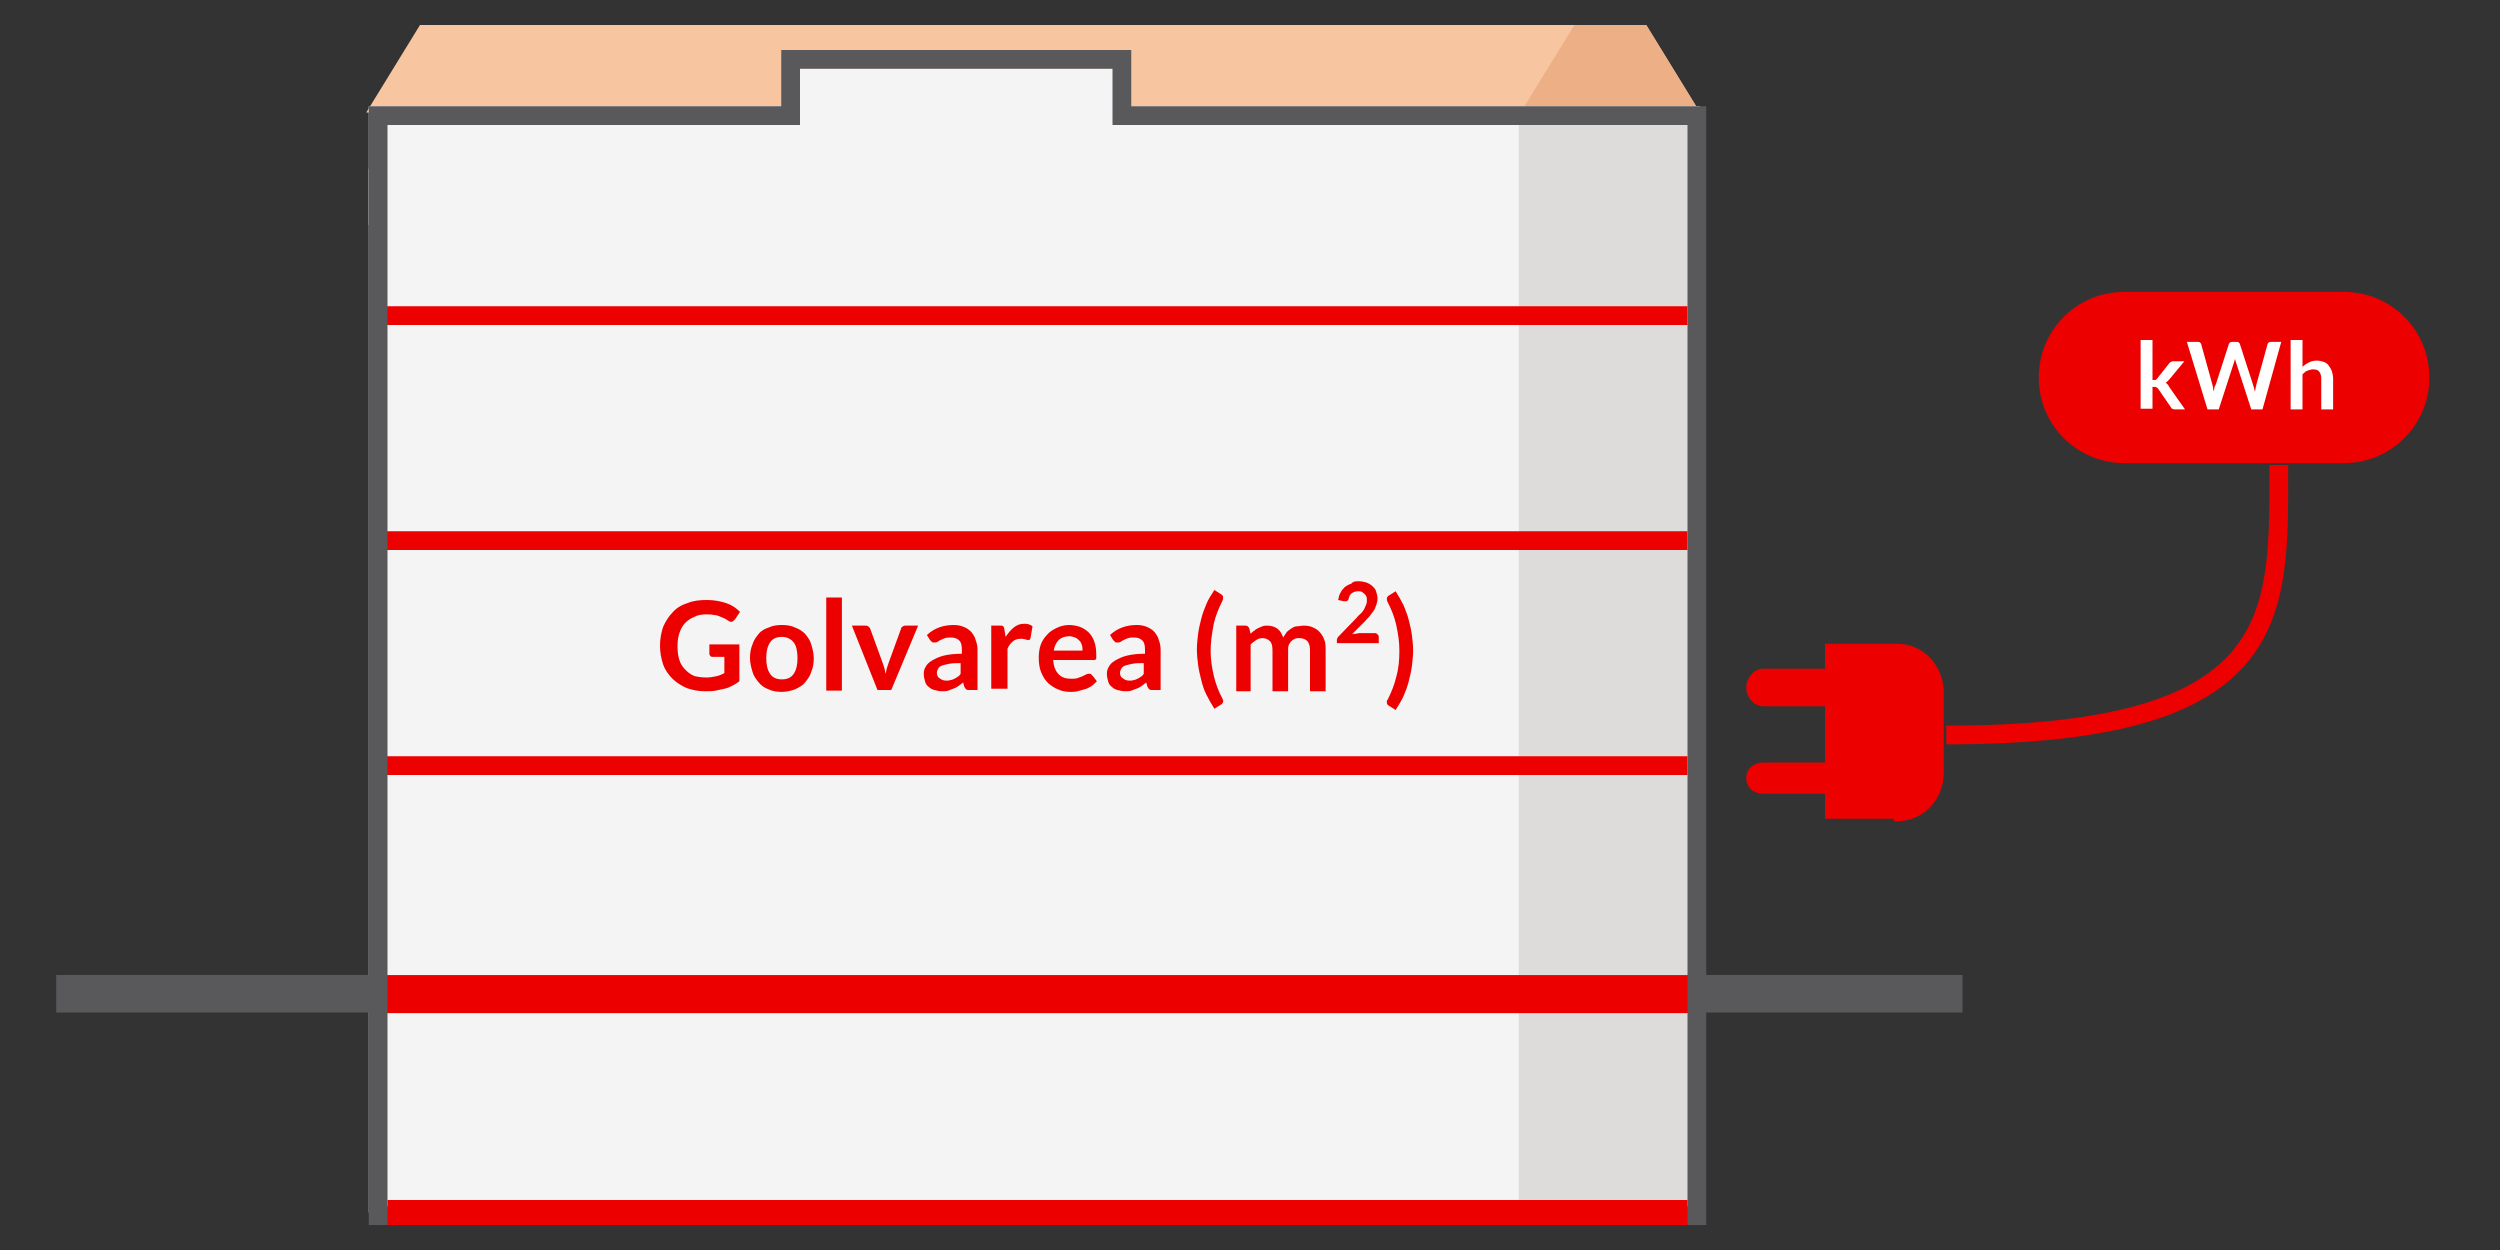 <?xml version="1.0" encoding="utf-8"?>
<!-- Generator: Adobe Illustrator 19.2.0, SVG Export Plug-In . SVG Version: 6.00 Build 0)  -->
<svg version="1.1" id="Lager_1" xmlns="http://www.w3.org/2000/svg" xmlns:xlink="http://www.w3.org/1999/xlink" x="0px" y="0px"
	 viewBox="0 0 400 200" style="enable-background:new 0 0 400 200;" xml:space="preserve">
<rect x="0" y="0" width="400" height="200" fill="#333333" stroke="none"/>
<style type="text/css">
	.st0{fill:#F4F4F4;}
	.st1{fill:#F7C59F;}
	.st2{fill:#DDDCDB;}
	.st3{fill:#EDAF85;}
	.st4{fill:#59595C;}
	.st5{fill:none;stroke:#ED0000;stroke-width:3;stroke-miterlimit:10;}
	.st6{fill:#ED0000;}
	.st7{fill:none;}
	.st8{fill:#FFFFFF;}
	.st9{fill:none;stroke:#ED0000;stroke-width:4;stroke-miterlimit:10;}
</style>
<g>
	<rect x="59" y="27" class="st0" width="213" height="167"/>
	<polygon class="st1" points="263.4,4 67.2,4 58.6,18 272,18 	"/>
	<rect x="243" y="17" class="st2" width="29" height="19"/>
	<polygon class="st3" points="263.4,4 251.9,4 243.3,18 272,18 	"/>
	<polygon class="st0" points="272,36 59,36 59,17 125.5,17 125.5,11 178.2,11 178.7,17 272,17 	"/>
	<rect x="243" y="18" class="st2" width="29" height="178"/>
	<rect x="9" y="156" class="st4" width="305" height="6"/>
	<g>
		<path class="st5" d="M364.6,74.4c0,23.9,1.4,43.2-53.2,43.2"/>
		<g>
			<path class="st6" d="M375,74.1h-35.1c-7.6,0-13.7-6.1-13.7-13.7v0c0-7.6,6.1-13.7,13.7-13.7H375c7.6,0,13.7,6.1,13.7,13.7v0
				C388.7,68,382.6,74.1,375,74.1z"/>
			<g>
				<rect x="331.5" y="54.4" class="st7" width="52.7" height="16.1"/>
				<path class="st8" d="M344.4,54.4v6.4h0.3c0.1,0,0.2,0,0.3-0.1c0.1,0,0.1-0.1,0.2-0.2l1.9-2.4c0.1-0.1,0.2-0.2,0.3-0.2
					c0.1-0.1,0.2-0.1,0.4-0.1h1.7l-2.4,2.9c-0.1,0.1-0.2,0.2-0.3,0.3c-0.1,0.1-0.2,0.2-0.3,0.2c0.1,0.1,0.2,0.2,0.3,0.3
					s0.2,0.2,0.2,0.3l2.6,3.7H348c-0.1,0-0.3,0-0.4-0.1c-0.1,0-0.2-0.1-0.3-0.3l-2-2.9c-0.1-0.1-0.2-0.2-0.2-0.2
					c-0.1,0-0.2-0.1-0.3-0.1h-0.4v3.5h-1.9V54.4H344.4z"/>
				<path class="st8" d="M349.9,54.7h1.7c0.2,0,0.3,0,0.4,0.1c0.1,0.1,0.2,0.2,0.2,0.3l1.8,6.5c0,0.2,0.1,0.3,0.1,0.5
					s0.1,0.4,0.1,0.6c0-0.2,0.1-0.4,0.1-0.6c0-0.2,0.1-0.4,0.2-0.5l2.1-6.5c0-0.1,0.1-0.2,0.2-0.3c0.1-0.1,0.3-0.1,0.4-0.1h0.6
					c0.2,0,0.3,0,0.4,0.1c0.1,0.1,0.2,0.2,0.2,0.3l2.1,6.5c0.1,0.3,0.2,0.7,0.3,1.1c0-0.2,0.1-0.4,0.1-0.6c0-0.2,0.1-0.3,0.1-0.5
					l1.8-6.5c0-0.1,0.1-0.2,0.2-0.3s0.3-0.1,0.4-0.1h1.6L362,65.5h-1.8l-2.4-7.4c0-0.1-0.1-0.2-0.1-0.3c0-0.1-0.1-0.2-0.1-0.4
					c0,0.1-0.1,0.2-0.1,0.4c0,0.1-0.1,0.2-0.1,0.3l-2.4,7.4h-1.8L349.9,54.7z"/>
				<path class="st8" d="M366.5,65.5V54.4h1.9v4.3c0.3-0.3,0.6-0.5,1-0.7c0.4-0.2,0.8-0.3,1.3-0.3c0.4,0,0.8,0.1,1.1,0.2
					c0.3,0.1,0.6,0.3,0.8,0.6c0.2,0.3,0.4,0.6,0.5,0.9s0.2,0.8,0.2,1.2v4.9h-1.9v-4.9c0-0.5-0.1-0.8-0.3-1.1c-0.2-0.3-0.5-0.4-1-0.4
					c-0.3,0-0.6,0.1-0.9,0.2c-0.3,0.1-0.5,0.3-0.8,0.6v5.6H366.5z"/>
			</g>
		</g>
		<path class="st6" d="M303.5,103c-0.3,0-0.5,0-0.5,0V103h-11v4h-9.9c-1.5,0-2.7,1.5-2.7,3c0,1.5,1.2,3,2.7,3h9.9v9h-9.9
			c-1.5,0-2.7,1-2.7,2.5c0,1.5,1.2,2.5,2.7,2.5h9.9v4h11v0.4c0,0,0.2,0,0.5,0c4.3,0,7.5-3.5,7.5-7.8v-12.7
			C311,106.5,307.8,103,303.5,103z"/>
	</g>
	<line class="st5" x1="60" y1="86.5" x2="270" y2="86.5"/>
	<line class="st5" x1="60" y1="50.5" x2="270" y2="50.5"/>
	<line class="st5" x1="60" y1="122.5" x2="270" y2="122.5"/>
	<rect x="59.6" y="156.1" class="st6" width="212.8" height="6"/>
	<g>
		<path class="st4" d="M178,11v6.4V20h2.7H270v173H62V20h62.7h3.3v-2.6V11H178 M181,8h-56v9H59v179h214V17h-92V8L181,8z"/>
	</g>
	<line class="st9" x1="62" y1="194" x2="270" y2="194"/>
</g>
<g>
	<rect x="61.3" y="93.3" class="st7" width="209.4" height="23.3"/>
	<path class="st6" d="M113,108.4c0.6,0,1.1-0.1,1.6-0.2c0.5-0.1,0.9-0.3,1.3-0.5v-2.6h-1.8c-0.2,0-0.3,0-0.4-0.1s-0.2-0.2-0.2-0.4
		v-1.5h4.8v5.9c-0.4,0.3-0.7,0.5-1.1,0.7c-0.4,0.2-0.8,0.4-1.3,0.5s-0.9,0.2-1.4,0.3s-1.1,0.1-1.7,0.1c-1.1,0-2-0.2-2.9-0.5
		c-0.9-0.4-1.7-0.9-2.3-1.5s-1.2-1.4-1.5-2.3s-0.5-1.9-0.5-3c0-1.1,0.2-2.1,0.5-3c0.4-0.9,0.9-1.7,1.5-2.3c0.6-0.7,1.4-1.2,2.4-1.5
		c0.9-0.4,2-0.5,3.1-0.5c1.2,0,2.2,0.2,3.1,0.5s1.6,0.8,2.2,1.4l-0.8,1.2c-0.2,0.2-0.4,0.4-0.6,0.4c-0.2,0-0.3-0.1-0.5-0.2
		c-0.2-0.1-0.4-0.3-0.7-0.4c-0.2-0.1-0.5-0.2-0.7-0.3s-0.6-0.2-0.9-0.2c-0.3-0.1-0.7-0.1-1.2-0.1c-0.7,0-1.4,0.1-1.9,0.4
		c-0.6,0.2-1.1,0.6-1.5,1c-0.4,0.4-0.7,1-0.9,1.6c-0.2,0.6-0.3,1.3-0.3,2.1c0,0.8,0.1,1.6,0.3,2.2c0.2,0.7,0.6,1.2,1,1.6
		c0.4,0.4,0.9,0.8,1.5,1C111.7,108.3,112.3,108.4,113,108.4z"/>
	<path class="st6" d="M125.1,100c0.8,0,1.5,0.1,2.1,0.4c0.6,0.2,1.2,0.6,1.6,1c0.4,0.5,0.8,1,1,1.7c0.2,0.7,0.4,1.4,0.4,2.2
		c0,0.8-0.1,1.5-0.4,2.2c-0.2,0.7-0.6,1.2-1,1.7c-0.4,0.5-1,0.8-1.6,1.1c-0.6,0.2-1.3,0.4-2.1,0.4s-1.5-0.1-2.1-0.4
		c-0.6-0.2-1.2-0.6-1.6-1.1c-0.4-0.5-0.8-1-1-1.7c-0.2-0.7-0.4-1.4-0.4-2.2c0-0.8,0.1-1.5,0.4-2.2c0.2-0.7,0.6-1.2,1-1.7
		c0.4-0.5,1-0.8,1.6-1C123.6,100.1,124.3,100,125.1,100z M125.1,108.7c0.9,0,1.5-0.3,1.9-0.9s0.6-1.4,0.6-2.5s-0.2-2-0.6-2.5
		s-1-0.9-1.9-0.9c-0.9,0-1.5,0.3-1.9,0.9c-0.4,0.6-0.6,1.4-0.6,2.5c0,1.1,0.2,1.9,0.6,2.5C123.6,108.4,124.2,108.7,125.1,108.7z"/>
	<path class="st6" d="M134.7,95.6v14.9h-2.5V95.6H134.7z"/>
	<path class="st6" d="M142.6,110.4h-2.2l-4.1-10.3h2.1c0.2,0,0.3,0,0.5,0.1c0.1,0.1,0.2,0.2,0.3,0.3l2,5.5c0.1,0.3,0.2,0.6,0.3,0.9
		c0.1,0.3,0.1,0.6,0.2,0.9c0.1-0.3,0.1-0.6,0.2-0.9c0.1-0.3,0.2-0.6,0.3-0.9l2-5.5c0-0.1,0.1-0.2,0.3-0.3c0.1-0.1,0.3-0.1,0.4-0.1h2
		L142.6,110.4z"/>
	<path class="st6" d="M156.2,110.4h-1.1c-0.2,0-0.4,0-0.5-0.1c-0.1-0.1-0.2-0.2-0.3-0.4l-0.2-0.7c-0.3,0.2-0.5,0.4-0.8,0.6
		s-0.5,0.3-0.8,0.4c-0.3,0.1-0.5,0.2-0.8,0.3c-0.3,0.1-0.6,0.1-1,0.1c-0.4,0-0.8-0.1-1.2-0.2c-0.4-0.1-0.7-0.3-0.9-0.5
		c-0.3-0.2-0.5-0.5-0.6-0.9c-0.1-0.3-0.2-0.8-0.2-1.2c0-0.4,0.1-0.8,0.3-1.1c0.2-0.4,0.5-0.7,1-1c0.5-0.3,1.1-0.6,1.9-0.8
		c0.8-0.2,1.8-0.3,2.9-0.3V104c0-0.7-0.1-1.2-0.4-1.5c-0.3-0.3-0.7-0.5-1.3-0.5c-0.4,0-0.7,0-1,0.1c-0.3,0.1-0.5,0.2-0.7,0.3
		c-0.2,0.1-0.4,0.2-0.5,0.3c-0.2,0.1-0.3,0.1-0.5,0.1c-0.2,0-0.3,0-0.4-0.1s-0.2-0.2-0.3-0.3l-0.5-0.8c1.2-1.1,2.6-1.6,4.3-1.6
		c0.6,0,1.1,0.1,1.6,0.3c0.5,0.2,0.9,0.5,1.2,0.8c0.3,0.4,0.6,0.8,0.7,1.3c0.2,0.5,0.3,1,0.3,1.6V110.4z M151.4,108.9
		c0.3,0,0.5,0,0.7-0.1c0.2,0,0.4-0.1,0.6-0.2c0.2-0.1,0.4-0.2,0.5-0.3c0.2-0.1,0.4-0.3,0.5-0.5v-1.7c-0.7,0-1.3,0-1.8,0.1
		s-0.9,0.2-1.2,0.3c-0.3,0.1-0.5,0.3-0.6,0.5c-0.1,0.2-0.2,0.4-0.2,0.6c0,0.4,0.1,0.7,0.4,0.9C150.7,108.8,151,108.9,151.4,108.9z"
		/>
	<path class="st6" d="M158.6,110.4v-10.3h1.4c0.3,0,0.4,0,0.5,0.1c0.1,0.1,0.2,0.3,0.2,0.5l0.2,1.2c0.4-0.6,0.8-1.1,1.3-1.5
		c0.5-0.4,1-0.6,1.7-0.6c0.5,0,0.9,0.1,1.3,0.4l-0.3,1.8c0,0.1-0.1,0.2-0.1,0.3c-0.1,0.1-0.2,0.1-0.3,0.1c-0.1,0-0.2,0-0.4-0.1
		c-0.2,0-0.4-0.1-0.7-0.1c-0.5,0-1,0.1-1.3,0.4c-0.4,0.3-0.7,0.7-0.9,1.2v6.4H158.6z"/>
	<path class="st6" d="M171,100c0.6,0,1.2,0.1,1.8,0.3c0.5,0.2,1,0.5,1.4,0.9c0.4,0.4,0.7,0.9,0.9,1.5c0.2,0.6,0.3,1.2,0.3,2
		c0,0.2,0,0.3,0,0.5s0,0.2-0.1,0.3c0,0.1-0.1,0.1-0.2,0.1c-0.1,0-0.2,0-0.3,0h-6.3c0.1,1.1,0.4,1.8,0.9,2.3c0.5,0.5,1.1,0.7,2,0.7
		c0.4,0,0.7,0,1-0.1c0.3-0.1,0.5-0.2,0.8-0.3c0.2-0.1,0.4-0.2,0.6-0.3c0.2-0.1,0.3-0.1,0.5-0.1c0.1,0,0.2,0,0.3,0.1s0.1,0.1,0.2,0.2
		l0.7,0.9c-0.3,0.3-0.6,0.6-0.9,0.8s-0.7,0.4-1.1,0.5s-0.7,0.2-1.1,0.3c-0.4,0.1-0.8,0.1-1.1,0.1c-0.7,0-1.4-0.1-2-0.4
		c-0.6-0.2-1.1-0.6-1.6-1c-0.5-0.5-0.8-1-1.1-1.7c-0.3-0.7-0.4-1.5-0.4-2.4c0-0.7,0.1-1.4,0.3-2c0.2-0.6,0.6-1.2,1-1.6
		c0.4-0.5,0.9-0.8,1.5-1.1S170.3,100,171,100z M171.1,101.8c-0.7,0-1.3,0.2-1.7,0.6c-0.4,0.4-0.7,1-0.8,1.7h4.6c0-0.3,0-0.6-0.1-0.9
		c-0.1-0.3-0.2-0.5-0.4-0.7c-0.2-0.2-0.4-0.4-0.7-0.5S171.5,101.8,171.1,101.8z"/>
	<path class="st6" d="M185.5,110.4h-1.1c-0.2,0-0.4,0-0.5-0.1c-0.1-0.1-0.2-0.2-0.3-0.4l-0.2-0.7c-0.3,0.2-0.5,0.4-0.8,0.6
		s-0.5,0.3-0.8,0.4c-0.3,0.1-0.5,0.2-0.8,0.3c-0.3,0.1-0.6,0.1-1,0.1c-0.4,0-0.8-0.1-1.2-0.2c-0.4-0.1-0.7-0.3-0.9-0.5
		c-0.3-0.2-0.5-0.5-0.6-0.9c-0.1-0.3-0.2-0.8-0.2-1.2c0-0.4,0.1-0.8,0.3-1.1c0.2-0.4,0.5-0.7,1-1c0.5-0.3,1.1-0.6,1.9-0.8
		c0.8-0.2,1.8-0.3,2.9-0.3V104c0-0.7-0.1-1.2-0.4-1.5c-0.3-0.3-0.7-0.5-1.3-0.5c-0.4,0-0.7,0-1,0.1c-0.3,0.1-0.5,0.2-0.7,0.3
		c-0.2,0.1-0.4,0.2-0.5,0.3c-0.2,0.1-0.3,0.1-0.5,0.1c-0.2,0-0.3,0-0.4-0.1s-0.2-0.2-0.3-0.3l-0.5-0.8c1.2-1.1,2.6-1.6,4.3-1.6
		c0.6,0,1.1,0.1,1.6,0.3c0.5,0.2,0.9,0.5,1.2,0.8c0.3,0.4,0.6,0.8,0.7,1.3c0.2,0.5,0.3,1,0.3,1.6V110.4z M180.7,108.9
		c0.3,0,0.5,0,0.7-0.1c0.2,0,0.4-0.1,0.6-0.2c0.2-0.1,0.4-0.2,0.5-0.3c0.2-0.1,0.4-0.3,0.5-0.5v-1.7c-0.7,0-1.3,0-1.8,0.1
		s-0.9,0.2-1.2,0.3c-0.3,0.1-0.5,0.3-0.6,0.5c-0.1,0.2-0.2,0.4-0.2,0.6c0,0.4,0.1,0.7,0.4,0.9C180,108.8,180.3,108.9,180.7,108.9z"
		/>
	<path class="st6" d="M193.7,104.1c0,1.4,0.2,2.7,0.5,4c0.3,1.3,0.8,2.6,1.4,3.7c0,0.1,0.1,0.2,0.1,0.2c0,0.1,0,0.1,0,0.2
		c0,0.1,0,0.2-0.1,0.3c-0.1,0.1-0.1,0.2-0.2,0.2l-1.1,0.7c-0.5-0.8-0.9-1.5-1.3-2.3s-0.6-1.5-0.8-2.3c-0.2-0.8-0.4-1.6-0.5-2.4
		c-0.1-0.8-0.2-1.6-0.2-2.5c0-0.8,0.1-1.7,0.2-2.5s0.3-1.6,0.5-2.4s0.5-1.6,0.8-2.3c0.3-0.8,0.8-1.5,1.3-2.3l1.1,0.7
		c0.1,0.1,0.2,0.1,0.2,0.2c0.1,0.1,0.1,0.2,0.1,0.3s0,0.3-0.1,0.5c-0.6,1.2-1.1,2.4-1.4,3.7C193.9,101.4,193.7,102.8,193.7,104.1z"
		/>
	<path class="st6" d="M197.8,110.4v-10.3h1.5c0.3,0,0.5,0.2,0.6,0.5l0.2,0.8c0.2-0.2,0.4-0.4,0.6-0.5c0.2-0.2,0.4-0.3,0.6-0.4
		c0.2-0.1,0.5-0.2,0.7-0.3c0.3-0.1,0.5-0.1,0.8-0.1c0.6,0,1.2,0.2,1.6,0.5c0.4,0.3,0.7,0.8,0.9,1.4c0.2-0.3,0.4-0.6,0.6-0.9
		c0.2-0.2,0.5-0.4,0.8-0.6c0.3-0.2,0.6-0.3,0.9-0.3s0.6-0.1,1-0.1c0.6,0,1.1,0.1,1.5,0.3c0.4,0.2,0.8,0.4,1.1,0.8
		c0.3,0.3,0.5,0.7,0.7,1.2c0.2,0.5,0.2,1,0.2,1.7v6.5h-2.5v-6.5c0-0.7-0.1-1.1-0.4-1.5c-0.3-0.3-0.7-0.5-1.3-0.5
		c-0.3,0-0.5,0-0.7,0.1c-0.2,0.1-0.4,0.2-0.6,0.4c-0.2,0.2-0.3,0.4-0.4,0.6c-0.1,0.2-0.1,0.5-0.1,0.9v6.5h-2.5v-6.5
		c0-0.7-0.1-1.2-0.4-1.5c-0.3-0.3-0.7-0.5-1.2-0.5c-0.4,0-0.7,0.1-1,0.3c-0.3,0.2-0.6,0.4-0.9,0.7v7.5H197.8z"/>
	<path class="st6" d="M217.4,93c0.4,0,0.9,0.1,1.2,0.2s0.7,0.3,1,0.6s0.5,0.5,0.6,0.9c0.1,0.3,0.2,0.7,0.2,1.1c0,0.4-0.1,0.7-0.2,1
		c-0.1,0.3-0.2,0.6-0.4,0.9c-0.2,0.3-0.4,0.5-0.6,0.8c-0.2,0.3-0.5,0.5-0.7,0.8l-2.2,2.2c0.2-0.1,0.4-0.1,0.6-0.1
		c0.2,0,0.4-0.1,0.6-0.1h2.5c0.2,0,0.3,0.1,0.4,0.2c0.1,0.1,0.2,0.2,0.2,0.4v1h-6.7v-0.5c0-0.1,0-0.2,0.1-0.3c0-0.1,0.1-0.2,0.2-0.3
		l2.9-3c0.2-0.3,0.5-0.5,0.7-0.7c0.2-0.2,0.4-0.5,0.5-0.7s0.2-0.5,0.3-0.7c0.1-0.2,0.1-0.5,0.1-0.7c0-0.2,0-0.4-0.1-0.6
		c-0.1-0.2-0.2-0.3-0.3-0.4c-0.1-0.1-0.3-0.2-0.4-0.3c-0.2-0.1-0.4-0.1-0.6-0.1c-0.4,0-0.7,0.1-1,0.3s-0.4,0.5-0.5,0.8
		c0,0.2-0.1,0.3-0.2,0.4c-0.1,0.1-0.2,0.1-0.4,0.1c-0.1,0-0.1,0-0.2,0l-0.9-0.2c0.1-0.5,0.2-0.9,0.4-1.2c0.2-0.4,0.4-0.6,0.7-0.9
		c0.3-0.2,0.6-0.4,1-0.5C216.5,93,216.9,93,217.4,93z"/>
	<path class="st6" d="M223.9,104.1c0-1.4-0.2-2.7-0.5-4.1c-0.3-1.3-0.8-2.6-1.4-3.7c-0.1-0.2-0.1-0.3-0.1-0.5s0-0.2,0.1-0.3
		c0.1-0.1,0.1-0.2,0.2-0.2l1.1-0.7c0.5,0.8,0.9,1.5,1.3,2.3c0.3,0.8,0.6,1.5,0.8,2.3s0.4,1.6,0.5,2.4s0.2,1.6,0.2,2.5
		c0,0.8-0.1,1.6-0.2,2.5c-0.1,0.8-0.3,1.6-0.5,2.4c-0.2,0.8-0.5,1.6-0.8,2.3s-0.8,1.5-1.3,2.3l-1.1-0.7c-0.1-0.1-0.2-0.1-0.2-0.2
		c-0.1-0.1-0.1-0.2-0.1-0.3c0-0.1,0-0.1,0-0.2c0-0.1,0-0.2,0.1-0.2c0.6-1.2,1.1-2.4,1.4-3.7C223.8,106.9,223.9,105.5,223.9,104.1z"
		/>
</g>
</svg>
